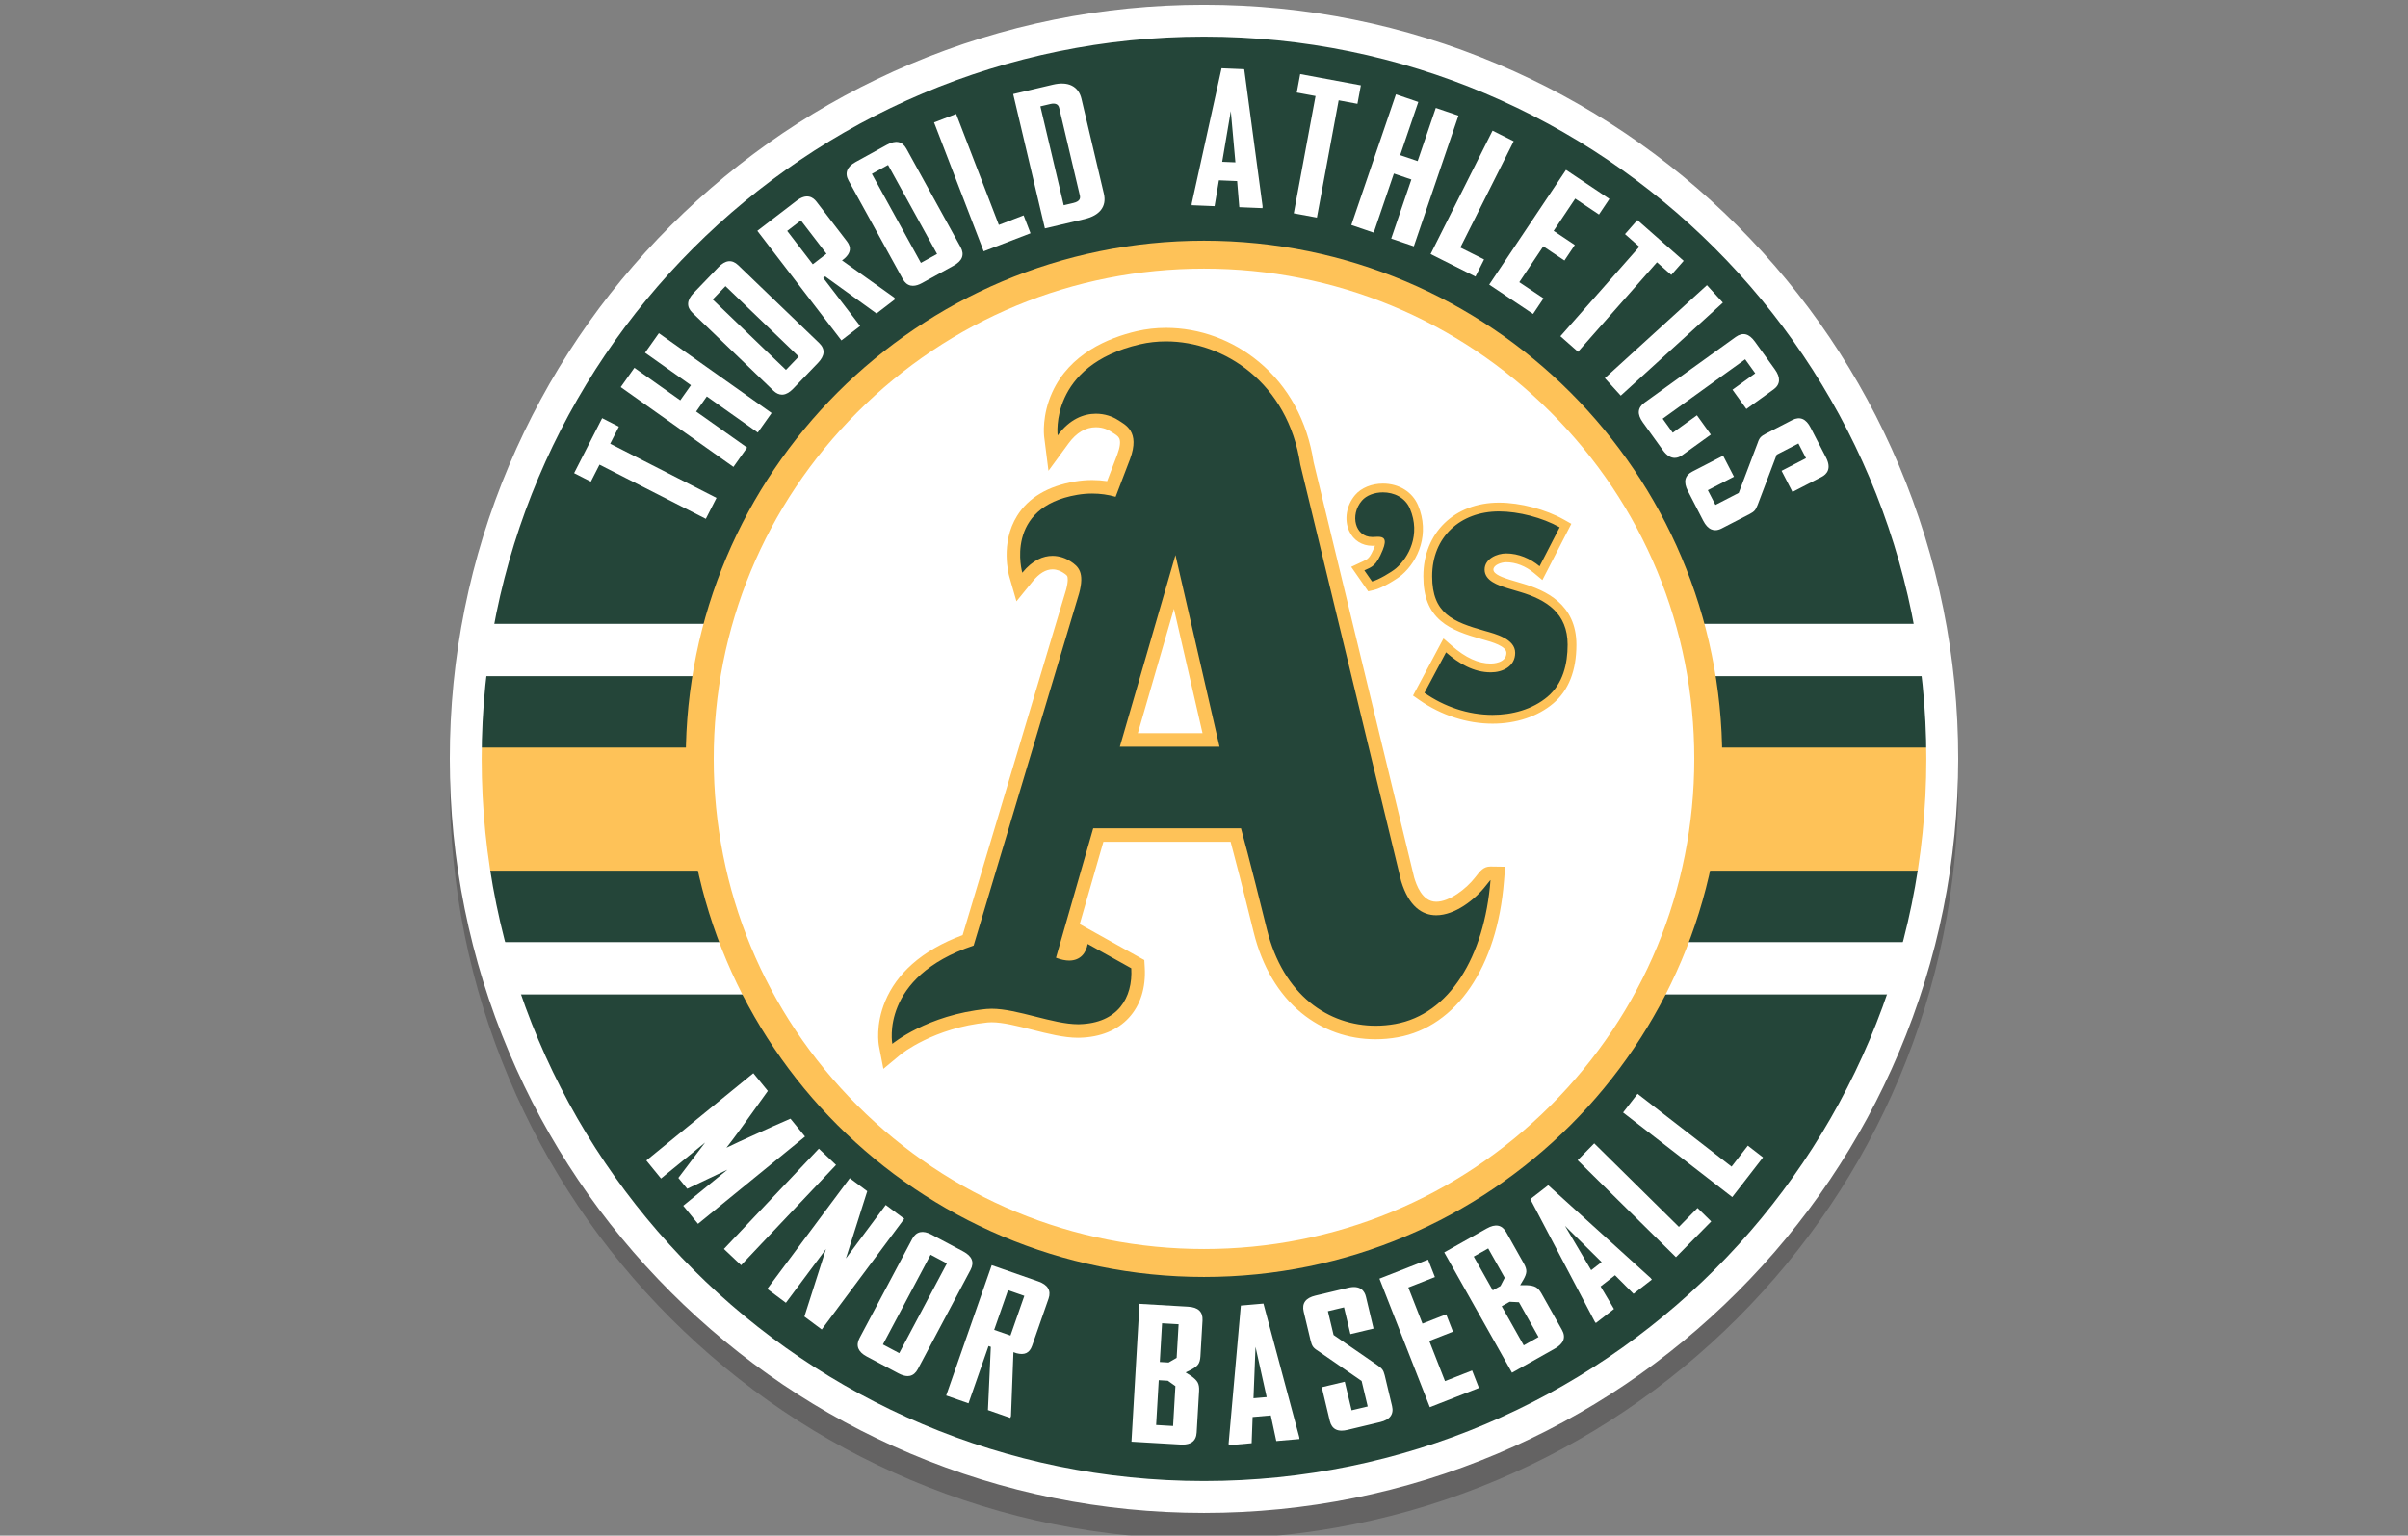 <?xml version="1.0" encoding="utf-8"?>
<!-- Generator: Adobe Illustrator 16.0.0, SVG Export Plug-In . SVG Version: 6.00 Build 0)  -->
<!DOCTYPE svg PUBLIC "-//W3C//DTD SVG 1.1//EN" "http://www.w3.org/Graphics/SVG/1.1/DTD/svg11.dtd">
<svg version="1.1" xmlns="http://www.w3.org/2000/svg" xmlns:xlink="http://www.w3.org/1999/xlink" x="0px" y="0px"
	 width="694.367px" height="442.904px" viewBox="0 0 694.367 442.904" enable-background="new 0 0 694.367 442.904"
	 xml:space="preserve">
<rect x="0" y="0" width="694.367" height="442.904" fill="#808080" stroke="none"/>
<g id="Layer_2">
</g>
<g id="Layer_2_copy">
	<g>
		<path opacity="0.3" fill="#231F20" d="M564.66,226.429c0,29.354-5.748,57.837-17.092,84.654
			c-10.953,25.898-26.633,49.155-46.604,69.126c-19.971,19.968-43.227,35.647-69.125,46.603
			c-26.818,11.341-55.299,17.093-84.656,17.093c-29.356,0-57.836-5.752-84.654-17.093c-25.899-10.955-49.156-26.635-69.126-46.603
			c-19.969-19.971-35.65-43.228-46.603-69.126c-11.343-26.817-17.093-55.301-17.093-84.654c0-29.355,5.75-57.837,17.093-84.654
			c10.953-25.899,26.634-49.156,46.603-69.125c19.971-19.969,43.228-35.648,69.126-46.604
			c26.818-11.342,55.298-17.093,84.654-17.093c29.357,0,57.837,5.751,84.656,17.093c25.898,10.956,49.154,26.635,69.125,46.604
			c19.971,19.97,35.65,43.227,46.604,69.125C558.912,168.592,564.66,197.073,564.66,226.429z"/>
		<g>
			<polygon fill="none" stroke="#FFFFFF" stroke-width="0.154" stroke-miterlimit="10" points="366.136,387.831 369.216,387.204 
				364.943,366.195 372.154,364.729 371.626,362.139 354.158,365.692 354.683,368.283 361.861,366.822 			"/>
			<rect x="465.98" y="216.764" fill-rule="evenodd" clip-rule="evenodd" fill="#FEC258" width="61.586" height="32.486"/>
			<rect x="462.339" y="184.115" fill-rule="evenodd" clip-rule="evenodd" fill="#FFFFFF" width="61.584" height="13.805"/>
			<rect x="454.548" y="268.09" fill-rule="evenodd" clip-rule="evenodd" fill="#FFFFFF" width="64.412" height="13.807"/>
			<rect x="139.201" y="216.764" fill-rule="evenodd" clip-rule="evenodd" fill="#FEC258" width="61.585" height="32.486"/>
			<rect x="141.441" y="184.115" fill-rule="evenodd" clip-rule="evenodd" fill="#FFFFFF" width="61.585" height="13.805"/>
			<rect x="146.403" y="268.09" fill-rule="evenodd" clip-rule="evenodd" fill="#FFFFFF" width="65.7" height="13.807"/>
			<path fill="#FEC258" d="M333.39,84.956c36,0,69.844,14.02,95.301,39.477c25.457,25.455,39.477,59.301,39.477,95.301
				c0,36-14.02,69.845-39.477,95.3S369.39,354.51,333.39,354.51c-36,0-69.846-14.021-95.302-39.476
				c-25.457-25.455-39.476-59.301-39.476-95.3c0-36,14.019-69.846,39.476-95.301C263.543,98.976,297.39,84.956,333.39,84.956
				 M333.39,83.036c-75.497,0-136.699,61.201-136.699,136.698c0,75.495,61.203,136.698,136.699,136.698
				c75.495,0,136.698-61.203,136.698-136.698C470.087,144.237,408.884,83.036,333.39,83.036"/>
			<path fill="#FFFFFF" d="M333.389,29.199c105.23,0,190.537,85.305,190.537,190.535s-85.307,190.535-190.537,190.535
				c-105.232,0-190.537-85.305-190.537-190.535S228.156,29.199,333.389,29.199 M333.389,27.008
				c-51.48,0-99.877,20.047-136.279,56.448c-36.402,36.4-56.449,84.799-56.449,136.278c0,51.478,20.047,99.877,56.449,136.279
				c36.401,36.402,84.798,56.447,136.279,56.447c51.48,0,99.876-20.045,136.279-56.447c36.4-36.401,56.449-84.801,56.449-136.279
				c0-51.479-20.049-99.877-56.449-136.278C433.265,47.055,384.869,27.008,333.389,27.008"/>
			<path fill="#FFFFFF" d="M496.619,218.856c0,82.529-66.904,149.431-149.434,149.431c-82.529,0-149.432-66.902-149.432-149.431
				c0-82.53,66.903-149.432,149.432-149.432C429.714,69.424,496.619,136.326,496.619,218.856"/>
			<path fill-rule="evenodd" clip-rule="evenodd" fill="#244539" d="M255.393,301.433c-0.043-0.22-1.013-5.463,1.646-11.882
				c4.188-10.105,14.146-15.532,22.131-18.354l30.129-100.608c1.359-5.096,0.011-5.969-1.694-7.073
				c-0.722-0.467-2.217-1.25-4.108-1.25c-2.54,0-4.963,1.395-7.201,4.147l-2.353,2.891l-1.033-3.581
				c-0.102-0.355-2.455-8.769,2.064-15.965c2.968-4.726,8.124-7.744,15.319-8.966c1.548-0.264,3.115-0.397,4.658-0.397
				c1.873,0,3.729,0.195,5.538,0.582l3.533-9.241c2.209-5.918-0.04-7.305-2.217-8.646c-0.204-0.126-0.399-0.246-0.58-0.364
				c-0.674-0.438-2.536-1.455-5.206-1.455c-2.497,0-6.164,0.947-9.47,5.461l-2.895,3.95l-0.613-4.858
				c-0.028-0.228-0.673-5.66,2.171-11.897c4.707-10.313,15.135-14.674,23.054-16.516c2.561-0.595,5.242-0.896,7.969-0.896
				c9.196,0,18.264,3.32,25.534,9.352c8.148,6.757,13.369,16.358,15.102,27.767l29.049,120c1.707,5.569,4.477,8.395,8.227,8.395
				c4.66-0.002,9.922-4.078,12.84-7.863c1.357-1.764,1.768-2.295,2.818-2.295h2.111l-0.168,2.103
				c-1.883,23.818-13.01,40.402-29.039,43.281c-2.002,0.359-4.033,0.54-6.033,0.54h-0.002c-7.492-0.002-14.477-2.48-20.199-7.172
				c-6.232-5.116-10.752-12.794-13.07-22.206c-3.797-15.421-6.164-24.319-7.045-27.572h-39.653l-9.805,34.093
				c0.504,0.108,0.977,0.162,1.412,0.162c1.893,0,3.04-1.067,3.41-3.176l0.475-2.701l15.897,8.859l0.061,1.068
				c0.312,5.316-1.102,9.846-4.083,13.088c-2.945,3.208-7.357,4.977-12.761,5.118c-0.158,0.005-0.314,0.007-0.474,0.007
				c-3.808,0-8.367-1.155-12.775-2.271c-4.26-1.08-8.662-2.196-12.118-2.196c-0.47,0-0.92,0.022-1.335,0.063
				c-16.192,1.606-25.964,9.53-26.062,9.611l-2.53,2.088L255.393,301.433z M349.207,213.412l-10.475-45.578l-13.223,45.578H349.207z
				"/>
			<path fill="#FEC258" d="M336.235,98.463c16.702,0,35.167,11.891,38.721,35.544l29.082,120.138
				c2.207,7.247,6.025,9.828,10.107,9.828c5.352,0,11.16-4.438,14.383-8.623c1.152-1.493,1.271-1.535,1.275-1.535
				c0.002,0,0.002,0,0.002,0c-1.762,22.265-11.926,38.729-27.443,41.516c-1.889,0.339-3.789,0.511-5.689,0.511
				c-13.465,0-26.639-8.651-31.375-27.893c-4.959-20.14-7.451-29.058-7.451-29.058h-42.608l-10.741,37.341
				c1.463,0.567,2.729,0.813,3.814,0.813c3.24,0,4.877-2.208,5.33-4.789l12.568,7.003c0.497,8.548-3.911,15.854-14.95,16.144
				c-0.139,0.004-0.281,0.006-0.422,0.006c-7.175,0-17.54-4.465-24.891-4.465c-0.527,0-1.038,0.021-1.529,0.069
				c-17.048,1.692-27.11,10.048-27.11,10.048s-3.726-19.258,23.445-28.347l30.422-101.595c1.625-6.063-0.192-7.742-2.51-9.242
				c-1.285-0.832-3.09-1.565-5.167-1.565c-2.641,0-5.719,1.186-8.713,4.868c0,0-5.442-18.854,15.837-22.469
				c1.448-0.248,2.894-0.37,4.331-0.37c2.293,0,4.558,0.314,6.742,0.941l4.151-10.854c3.01-8.061-1.386-9.933-3.558-11.341
				c-1.498-0.971-3.735-1.769-6.267-1.769c-3.507,0-7.581,1.531-11.044,6.258c0,0-2.547-20.159,23.732-26.271
				C331.136,98.744,333.664,98.461,336.235,98.463 M322.914,215.362h28.74l-12.703-55.28L322.914,215.362 M336.235,94.563
				L336.235,94.563c-2.875,0-5.705,0.318-8.41,0.947c-8.347,1.94-19.351,6.571-24.387,17.607c-3.02,6.621-2.411,12.321-2.331,12.95
				l1.228,9.716l5.786-7.9c2.267-3.095,4.924-4.663,7.898-4.663c2.211,0,3.733,0.874,4.147,1.142
				c0.19,0.124,0.399,0.252,0.617,0.388c0.839,0.516,1.631,1.004,1.951,1.649c0.441,0.888,0.25,2.541-0.539,4.657l-2.949,7.712
				c-1.416-0.215-2.85-0.323-4.295-0.323c-1.652,0-3.328,0.143-4.986,0.424c-7.766,1.32-13.367,4.635-16.643,9.852
				c-4.978,7.926-2.398,17.153-2.286,17.542l2.067,7.162l4.704-5.782c1.85-2.274,3.765-3.427,5.689-3.427
				c1.39,0,2.509,0.586,3.049,0.938c0.899,0.582,1.135,0.843,1.227,1.073c0.094,0.237,0.345,1.213-0.351,3.833l-29.838,99.639
				c-5.84,2.16-10.726,4.972-14.549,8.364c-3.514,3.125-6.139,6.738-7.797,10.742c-2.831,6.838-1.878,12.389-1.758,12.998
				l1.25,6.469l5.068-4.208c0.083-0.069,9.473-7.627,25.005-9.168c0.353-0.035,0.737-0.053,1.145-0.053
				c3.211,0,7.495,1.086,11.638,2.135c4.523,1.147,9.202,2.332,13.253,2.332c0.176,0,0.351-0.002,0.522-0.009
				c5.944-0.155,10.837-2.142,14.147-5.744c3.348-3.642,4.937-8.664,4.596-14.521l-0.125-2.137l-1.87-1.042l-12.568-7.004
				l-4.189-2.337l6.823-23.724h36.691c1.088,4.062,3.316,12.562,6.646,26.089c2.42,9.825,7.166,17.863,13.729,23.246
				c6.072,4.98,13.484,7.615,21.434,7.615c2.117,0,4.264-0.192,6.377-0.571c16.943-3.043,28.686-20.303,30.641-45.048l0.33-4.145
				l-4.158-0.061c-0.025,0-0.049,0-0.074,0c-1.994,0-2.934,1.219-4.348,3.055c-2.652,3.441-7.514,7.102-11.295,7.102
				c-4.141,0-5.779-5.105-6.344-6.953l-29.018-119.867c-1.818-11.851-7.27-21.839-15.77-28.89
				C355.398,98.044,345.886,94.563,336.235,94.563z M328.104,211.462l10.409-35.876l8.244,35.876H328.104z"/>
			<path fill-rule="evenodd" clip-rule="evenodd" fill="#244539" d="M430.388,207.448c-7.061,0-14.293-2.338-20.363-6.583
				l-0.922-0.644l7.51-14.079l1.201,1.05c4.193,3.67,8.141,5.455,12.064,5.455c2.145,0,5.77-0.916,5.77-4.351
				c0-2.915-4.658-4.226-7.443-5.008l-0.455-0.128c-9.395-2.666-16.045-5.443-16.045-16.962c0-11.757,8.445-19.968,20.541-19.968
				c5.9,0,13.012,1.862,18.119,4.745l1.061,0.6l-7.07,13.726l-1.213-1.013c-2.631-2.194-5.764-3.402-8.816-3.402
				c-2.08,0-4.963,1.179-4.963,3.39c0,2.146,2.746,3.208,5.561,4.114l3.689,1.1c13.17,3.88,14.693,11.241,14.693,16.443
				c0,7.093-2.096,12.466-6.23,15.971C442.841,205.479,436.917,207.448,430.388,207.448 M391.527,163.995l1.359-0.638
				c0.213-0.1,0.416-0.19,0.613-0.278c1.666-0.751,2.502-1.128,4.049-4.935c0.535-1.309,0.516-1.84,0.492-1.989
				c-0.08-0.028-0.283-0.077-0.734-0.077c-0.293,0-0.611,0.019-0.951,0.04l-0.291,0.017c-0.131,0.006-0.26,0.01-0.389,0.01
				c-2.449,0-4.445-1.279-5.475-3.508c-1.301-2.817-0.682-6.458,1.537-9.057c1.516-1.78,4.15-2.844,7.047-2.844
				c4.098,0,7.529,2.104,8.959,5.491c3.186,7.528,0.115,14.78-4.346,18.628c-1.32,1.119-5.375,3.603-7.477,4.081l-0.832,0.188
				L391.527,163.995z"/>
			<path fill="#FEC258" d="M398.785,142.002c3.131,0,6.406,1.433,7.791,4.716c3.178,7.508-0.396,14.062-4.006,17.174
				c-1.32,1.121-5.168,3.405-6.928,3.806l-2.217-3.193c2.209-1.038,3.381-1.166,5.299-5.884c1.355-3.326,0.182-3.812-1.418-3.812
				c-0.42,0-0.871,0.033-1.311,0.057c-0.107,0.006-0.215,0.008-0.32,0.008c-4.906,0-6.512-6.327-2.973-10.475
				C394.007,142.867,396.353,142.002,398.785,142.002 M432.246,147.498c5.627,0,12.521,1.773,17.496,4.581l-5.789,11.236
				c-2.664-2.221-6.08-3.697-9.627-3.697c-2.672,0-6.23,1.552-6.23,4.658c0,3.25,3.926,4.51,6.445,5.32l3.713,1.107
				c7.779,2.292,13.785,6.21,13.785,15.229c0,5.542-1.336,11.235-5.783,15.005c-4.373,3.694-10.229,5.244-15.867,5.244
				c-7.033,0-13.93-2.363-19.637-6.354l6.229-11.68c3.631,3.179,7.926,5.767,12.898,5.767c3.408,0,7.037-1.698,7.037-5.617
				c0-4.066-5.709-5.471-8.82-6.355c-9.117-2.588-15.123-4.954-15.123-15.743C412.972,154.887,421.058,147.498,432.246,147.498
				 M398.785,139.468c-3.264,0-6.258,1.23-8.012,3.291c-2.533,2.966-3.225,7.149-1.723,10.406c1.227,2.659,3.703,4.245,6.625,4.245
				c0.15,0,0.303-0.004,0.455-0.012l0.301-0.019c0.02,0,0.039-0.002,0.059-0.002c-0.035,0.088-0.072,0.186-0.113,0.288
				c-1.357,3.338-1.914,3.589-3.398,4.257c-0.201,0.09-0.41,0.186-0.631,0.288l-2.717,1.275l1.713,2.466l2.217,3.191l0.975,1.404
				l1.668-0.378c2.404-0.546,6.609-3.159,8.008-4.343l0.008-0.007l0.008-0.007c4.809-4.148,8.119-11.965,4.684-20.082
				C407.279,141.869,403.4,139.468,398.785,139.468 M432.246,144.963c-12.842,0-21.809,8.733-21.809,21.235
				c0,5.841,1.598,9.934,5.029,12.872c3.094,2.653,7.41,4.025,11.938,5.31l0.457,0.129c2.279,0.641,6.52,1.831,6.52,3.788
				c0,2.997-4.041,3.084-4.502,3.084c-3.604,0-7.277-1.683-11.23-5.141l-2.402-2.103l-1.504,2.818l-6.229,11.679l-1.057,1.983
				l1.842,1.287c6.281,4.393,13.771,6.811,21.09,6.811c6.828,0,13.043-2.075,17.504-5.842c4.434-3.76,6.682-9.458,6.682-16.941
				c0-11.709-8.906-15.686-15.605-17.659l-3.678-1.098c-1.76-0.566-4.66-1.507-4.66-2.899c0-1.297,2.188-2.124,3.695-2.124
				c2.758,0,5.602,1.105,8.004,3.109l2.428,2.025l1.449-2.811l5.787-11.235l1.117-2.169l-2.123-1.199
				C445.705,146.891,438.347,144.963,432.246,144.963"/>
			<path fill="#244539" d="M347.185,428.092c-55.889,0-108.434-21.762-147.954-61.283c-39.521-39.521-61.285-92.063-61.285-147.953
				s21.764-108.434,61.285-147.954c39.52-39.519,92.064-61.285,147.954-61.285s108.434,21.766,147.954,61.285
				c39.52,39.52,61.285,92.064,61.285,147.954s-21.766,108.431-61.285,147.953S403.074,428.092,347.185,428.092 M347.185,70.887
				c-81.59,0-147.97,66.379-147.97,147.969s66.379,147.968,147.97,147.968c81.592,0,147.971-66.378,147.971-147.968
				S428.777,70.887,347.185,70.887"/>
			<polygon fill="#FFFFFF" points="175.442,128.131 206.097,143.764 203.365,149.122 172.709,133.49 170.208,138.396 
				166.066,136.285 173.803,121.114 177.943,123.226 			"/>
			<path fill="#FFFFFF" d="M203.532,149.637l-30.657-15.631l-2.501,4.906l-4.822-2.46l8.083-15.852l4.824,2.458l-2.503,4.906
				l30.656,15.632L203.532,149.637z M172.542,132.976l30.654,15.631l2.385-4.676l-30.654-15.632l2.502-4.906l-3.458-1.764
				l-7.39,14.489l3.461,1.763L172.542,132.976z"/>
			<polygon fill="#FFFFFF" points="218.424,124.21 203.727,113.807 200.207,118.779 214.903,129.184 211.405,134.125 
				179.526,111.558 183.023,106.616 196.254,115.981 199.774,111.008 186.545,101.643 190.088,96.637 221.967,119.204 			"/>
			<path fill="#FFFFFF" d="M211.496,134.659l-32.503-23.01l3.94-5.566l13.23,9.366l3.077-4.349l-13.229-9.365l3.984-5.63
				l32.504,23.01l-3.985,5.629L203.82,114.34l-3.079,4.349l14.696,10.403L211.496,134.659z M180.059,111.466l31.256,22.126
				l3.055-4.317l-14.697-10.404l3.964-5.598l14.697,10.404l3.1-4.38l-31.254-22.125l-3.102,4.381l13.23,9.365l-3.962,5.599
				l-13.23-9.366L180.059,111.466z"/>
			<path fill="#FFFFFF" d="M235.595,104.406l-7.174,7.459c-1.824,1.896-3.533,2.075-5.127,0.542l-23.366-22.473
				c-1.595-1.533-1.481-3.25,0.341-5.145l7.177-7.459c0.937-0.976,1.831-1.509,2.676-1.6c0.845-0.089,1.671,0.254,2.479,1.029
				l23.364,22.474c0.808,0.775,1.181,1.588,1.125,2.437C237.032,102.519,236.534,103.431,235.595,104.406 M209.193,81.992
				l-4.225,4.391l21.677,20.849l4.224-4.393L209.193,81.992z"/>
			<path fill="#FFFFFF" d="M225.503,113.82c-0.86,0-1.69-0.381-2.477-1.136l-23.364-22.473c-0.88-0.846-1.293-1.767-1.229-2.739
				c0.063-0.946,0.587-1.937,1.559-2.947l7.176-7.46c0.998-1.038,1.978-1.616,2.911-1.714c0.963-0.103,1.896,0.279,2.785,1.133
				l23.366,22.473c0.888,0.854,1.306,1.775,1.241,2.738c-0.063,0.938-0.602,1.939-1.6,2.977l-7.175,7.459
				c-0.972,1.01-1.942,1.572-2.884,1.672C225.708,113.814,225.605,113.82,225.503,113.82 M210.385,76.1
				c-0.073,0-0.148,0.005-0.224,0.012c-0.75,0.08-1.57,0.58-2.439,1.484l-7.177,7.459c-0.843,0.877-1.296,1.708-1.347,2.468
				c-0.049,0.746,0.276,1.444,0.996,2.136l23.364,22.472c0.717,0.692,1.432,0.987,2.172,0.911c0.759-0.08,1.569-0.565,2.414-1.441
				l7.174-7.46c0.871-0.904,1.337-1.744,1.389-2.497c0.048-0.736-0.281-1.435-1.008-2.134l-23.366-22.474
				C211.681,76.408,211.041,76.1,210.385,76.1 M226.654,107.773l-22.227-21.379l4.755-4.943l22.228,21.378L226.654,107.773z
				 M205.51,86.373l21.124,20.317l3.694-3.839l-21.125-20.318L205.51,86.373z"/>
			<path fill="#FFFFFF" d="M252.737,89.941l-14.804-10.698l-1.084,0.831l10.649,13.884l-4.802,3.685l-23.775-30.99l11.002-8.439
				c2.128-1.633,3.865-1.571,5.213,0.186l8.772,11.435c0.619,0.805,0.872,1.563,0.758,2.273c-0.112,0.709-0.568,1.42-1.366,2.132
				l-1.148,0.878l15.361,10.911l0.119,0.154L252.737,89.941z M234.304,76.759l4.555-3.495l-7.846-10.226l-4.553,3.494
				L234.304,76.759z"/>
			<path fill="#FFFFFF" d="M242.624,98.179l-24.239-31.597l11.306-8.673c2.888-2.216,4.719-1.083,5.75,0.256l8.771,11.435
				c0.683,0.889,0.962,1.753,0.833,2.566c-0.125,0.796-0.626,1.59-1.49,2.359l-0.756,0.581l15.02,10.689l0.351,0.459l-5.425,4.163
				L237.94,79.721l-0.555,0.425l10.65,13.884L242.624,98.179z M219.459,66.724l23.307,30.382l4.196-3.218l-10.651-13.884
				l1.615-1.239l14.804,10.698l4.305-3.304L241.508,75.13l1.559-1.195c0.706-0.629,1.123-1.271,1.222-1.887
				c0.094-0.599-0.136-1.265-0.686-1.981l-8.771-11.435c-1.221-1.59-2.705-1.627-4.676-0.116L219.459,66.724z M234.233,77.296
				l-8.312-10.835l5.165-3.961l8.312,10.835L234.233,77.296z M226.996,66.603l7.378,9.62l3.948-3.029l-7.379-9.618L226.996,66.603z"
				/>
			<path fill="#FFFFFF" d="M274.78,76.304l-9.066,4.993c-2.305,1.267-3.991,0.931-5.058-1.007l-15.634-28.399
				c-1.066-1.939-0.448-3.542,1.855-4.812l9.067-4.992c1.186-0.652,2.196-0.896,3.031-0.732c0.833,0.165,1.521,0.739,2.06,1.72
				l15.635,28.399c0.539,0.981,0.655,1.867,0.349,2.66C276.713,74.928,275.966,75.652,274.78,76.304 M256.229,47.059l-5.339,2.939
				l14.504,26.346l5.337-2.939L256.229,47.059z"/>
			<path fill="#FFFFFF" d="M263.264,82.43c-0.214,0-0.419-0.021-0.619-0.059c-0.954-0.19-1.736-0.829-2.325-1.897l-15.633-28.4
				c-0.589-1.068-0.71-2.07-0.359-2.978c0.34-0.886,1.136-1.677,2.364-2.352l9.066-4.992c1.262-0.694,2.368-0.953,3.29-0.772
				c0.947,0.188,1.728,0.831,2.322,1.91l15.635,28.4c0.594,1.079,0.718,2.083,0.37,2.983c-0.337,0.875-1.15,1.672-2.411,2.366
				l-9.068,4.991C264.933,82.163,264.05,82.43,263.264,82.43 M258.45,41.689c-0.656,0-1.435,0.246-2.321,0.734l-9.067,4.991
				c-1.065,0.587-1.745,1.246-2.019,1.957c-0.269,0.697-0.165,1.461,0.315,2.334l15.635,28.399c0.479,0.874,1.07,1.37,1.803,1.516
				c0.748,0.148,1.667-0.073,2.732-0.66l9.067-4.992c1.099-0.604,1.795-1.268,2.066-1.972c0.266-0.688,0.159-1.453-0.328-2.338
				L260.7,43.26c-0.487-0.886-1.077-1.385-1.8-1.528C258.758,41.703,258.608,41.689,258.45,41.689 M265.244,76.864l-14.873-27.018
				l6.008-3.307l14.873,27.017L265.244,76.864z M251.411,50.147l14.136,25.676l4.665-2.569l-14.134-25.676L251.411,50.147z"/>
			<polygon fill="#FFFFFF" points="283.867,71.985 269.839,35.533 275.49,33.358 287.806,65.364 294.952,62.615 296.661,67.062 			
				"/>
			<path fill="#FFFFFF" d="M283.646,72.48l-14.302-37.167l6.366-2.449l12.316,32.006l7.145-2.75l1.986,5.163L283.646,72.48z
				 M270.335,35.753l13.753,35.738l12.078-4.648l-1.434-3.733l-7.145,2.749L275.27,33.853L270.335,35.753z"/>
			<path fill="#FFFFFF" d="M312.653,62.812l-11.063,2.609l-8.972-38.014l11.063-2.609c2.128-0.503,3.86-0.423,5.192,0.239
				c1.334,0.662,2.202,1.842,2.602,3.54l6.46,27.371c0.406,1.723,0.153,3.174-0.761,4.353
				C316.262,61.478,314.756,62.315,312.653,62.812 M305.796,31.04c-0.155-0.658-0.494-1.107-1.019-1.345
				c-0.524-0.236-1.18-0.263-1.965-0.078l-3.269,0.772l6.907,29.271l3.154-0.746c1.75-0.412,2.465-1.29,2.147-2.634L305.796,31.04z"
				/>
			<path fill="#FFFFFF" d="M301.305,65.883l-9.147-38.759l11.436-2.699c2.208-0.521,4.042-0.43,5.45,0.269
				c1.436,0.713,2.379,1.99,2.805,3.795l6.459,27.371c0.433,1.833,0.152,3.406-0.829,4.675c-0.963,1.245-2.558,2.135-4.738,2.65
				L301.305,65.883z M293.081,27.692l8.793,37.27l10.691-2.522c2.005-0.473,3.455-1.273,4.308-2.375
				c0.848-1.092,1.071-2.411,0.689-4.03l-6.459-27.371c-0.376-1.595-1.161-2.669-2.397-3.285c-1.245-0.617-2.906-0.688-4.937-0.209
				L293.081,27.692z M306.166,60.121l-7.083-30.016l3.64-0.859c0.867-0.204,1.611-0.171,2.211,0.102
				c0.636,0.289,1.052,0.829,1.234,1.606l5.957,25.241c0.258,1.089,0.044,2.51-2.433,3.095L306.166,60.121z M300.003,30.673
				l6.731,28.526l2.784-0.658c2.016-0.475,2.028-1.467,1.862-2.172l-5.957-25.242c-0.128-0.542-0.391-0.897-0.805-1.083
				c-0.442-0.202-1.021-0.22-1.719-0.055L300.003,30.673z"/>
			<path fill="#FFFFFF" d="M357.716,59.39l-0.625-7.532l-5.931-0.246l-1.249,7.454l-5.892-0.246l0.004-0.117l8.525-38.62
				l5.894,0.245l5.25,39.193l-0.004,0.117L357.716,59.39z M355.031,29.059l-3.055,17.972l4.684,0.195L355.031,29.059z"/>
			<path fill="#FFFFFF" d="M364.056,60.036l-6.693-0.278l-0.625-7.531l-5.256-0.219l-1.248,7.454l-6.61-0.275l0.018-0.499
				l8.602-39.001l6.535,0.272l5.293,39.512L364.056,60.036z M358.072,59.021l5.203,0.216l-5.17-38.541l-5.252-0.217l-8.383,37.977
				l5.121,0.212l1.248-7.454l6.607,0.275L358.072,59.021z M357.08,47.627l-5.555-0.23l3.623-21.315L357.08,47.627z M352.426,46.668
				l3.813,0.157l-1.326-14.788L352.426,46.668z"/>
			<polygon fill="#FFFFFF" points="385.707,28.483 379.431,62.317 373.517,61.22 379.794,27.386 374.378,26.382 375.226,21.812 
				391.97,24.918 391.123,29.488 			"/>
			<path fill="#FFFFFF" d="M379.738,62.763l-6.666-1.237l0.07-0.376l6.205-33.457l-5.414-1.004l0.986-5.323l17.498,3.246
				l-0.988,5.323l-5.414-1.004L379.738,62.763z M373.964,60.913l5.158,0.958l6.277-33.833l5.416,1.004l0.707-3.817l-15.99-2.967
				l-0.707,3.817l5.414,1.004l-0.07,0.377L373.964,60.913z"/>
			<polygon fill="#FFFFFF" points="401.654,68.582 407.466,51.54 401.701,49.573 395.884,66.614 390.156,64.659 402.769,27.693 
				408.498,29.647 403.263,44.988 409.031,46.957 414.265,31.616 420.07,33.596 407.457,70.562 			"/>
			<path fill="#FFFFFF" d="M407.695,71.047l-6.529-2.226l5.814-17.042l-5.041-1.721L396.125,67.1l-6.455-2.202l12.861-37.691
				l6.453,2.202l-5.234,15.34l5.043,1.722l5.234-15.341l6.529,2.227L407.695,71.047z M402.14,68.343l5.078,1.732l12.365-36.242
				l-5.08-1.732l-5.234,15.341l-6.49-2.216l5.232-15.341l-5.004-1.708L390.642,64.42l5.006,1.708l5.813-17.042l6.492,2.215
				L402.14,68.343z"/>
			<polygon fill="#FFFFFF" points="413.039,73.107 430.56,38.2 435.972,40.915 420.587,71.565 427.429,75 425.292,79.258 			"/>
			<path fill="#FFFFFF" d="M425.462,79.771l-12.938-6.494l0.172-0.341l17.693-35.25l6.094,3.059l-15.383,30.65l6.844,3.434
				L425.462,79.771z M413.552,72.937l11.568,5.806l1.795-3.573l-6.842-3.435l15.385-30.65l-4.727-2.373L413.552,72.937z"/>
			<polygon fill="#FFFFFF" points="429.957,81.985 451.677,49.525 463.558,57.475 460.974,61.338 454.125,56.755 447.476,66.688 
				453.582,70.771 451.017,74.603 444.914,70.518 437.572,81.49 444.552,86.161 441.966,90.023 			"/>
			<path fill="#FFFFFF" d="M442.07,90.555l-12.645-8.464l0.211-0.317l21.936-32.779l12.518,8.376l-3.01,4.499l-6.85-4.584
				l-6.221,9.297l6.102,4.083l-2.988,4.467l-6.104-4.083l-6.916,10.335l6.98,4.67L442.07,90.555z M430.486,81.881l11.375,7.611
				l2.158-3.226l-6.977-4.671l7.766-11.608l6.104,4.083l2.139-3.193l-6.104-4.083l7.072-10.571l6.85,4.584l2.158-3.227
				l-11.244-7.523L430.486,81.881z"/>
			<polygon fill="#FFFFFF" points="477.763,75.112 455.003,100.923 450.494,96.946 473.25,71.135 469.119,67.493 472.193,64.005 
				484.966,75.268 481.892,78.755 			"/>
			<path fill="#FFFFFF" d="M455.039,101.464l-5.086-4.486l22.758-25.81l-4.131-3.642l3.58-4.06l13.348,11.767l-3.58,4.062
				l-4.131-3.643L455.039,101.464z M451.035,96.912l3.936,3.471l22.758-25.811l4.131,3.642l2.566-2.911l-12.197-10.756l-2.568,2.912
				l4.133,3.643L451.035,96.912z"/>
			
				<rect x="460.258" y="95.152" transform="matrix(-0.739 0.673 -0.673 -0.739 900.634 -152.267)" fill="#FFFFFF" width="39.059" height="6.055"/>
			<path fill="#FFFFFF" d="M467.361,114.107l-4.59-5.043l29.443-26.813l4.592,5.042L467.361,114.107z M463.851,109.115l3.561,3.91
				l28.313-25.782l-3.561-3.91L463.851,109.115z"/>
			<path fill="#FFFFFF" d="M479.802,129.6l-5.771-8.02c-0.791-1.099-1.152-2.068-1.08-2.904c0.07-0.838,0.561-1.583,1.469-2.237
				l26.313-18.938c0.908-0.655,1.771-0.883,2.588-0.685c0.816,0.198,1.621,0.847,2.41,1.946l5.773,8.02
				c1.582,2.199,1.475,3.944-0.32,5.237l-7.514,5.407l-3.561-4.945l6.564-4.724l-3.355-4.659l-24.41,17.569l3.354,4.661l6.975-5.02
				l3.561,4.945l-7.926,5.704C483.074,132.25,481.384,131.798,479.802,129.6"/>
			<path fill="#FFFFFF" d="M482.919,132.055c-1.047,0-2.229-0.564-3.428-2.231l0,0l-5.773-8.02c-0.842-1.169-1.227-2.233-1.148-3.16
				c0.08-0.95,0.627-1.795,1.625-2.515l26.313-18.939c1.002-0.719,1.975-0.97,2.902-0.745c0.904,0.22,1.789,0.925,2.633,2.095
				l5.771,8.02c0.84,1.168,1.236,2.246,1.176,3.205c-0.061,0.989-0.594,1.853-1.584,2.566l-7.822,5.632l-4.008-5.566l6.561-4.724
				l-2.906-4.039l-23.787,17.124l2.906,4.038l6.975-5.02l4.006,5.567l-8.236,5.929C484.49,131.704,483.746,132.055,482.919,132.055
				 M480.113,129.377c1.467,2.036,2.906,2.441,4.533,1.271l7.615-5.481l-3.111-4.324l-6.975,5.02l-3.803-5.282l25.031-18.017
				l3.803,5.281l-6.563,4.724l3.111,4.323l7.201-5.186c0.809-0.581,1.225-1.232,1.27-1.99c0.049-0.778-0.299-1.691-1.035-2.711
				l-5.771-8.021c-0.732-1.017-1.471-1.622-2.189-1.797c-0.709-0.171-1.453,0.032-2.275,0.623l-26.311,18.939
				c-0.822,0.59-1.25,1.231-1.313,1.958c-0.063,0.739,0.277,1.63,1.01,2.648l5.773,8.02H480.113z"/>
			<path fill="#FFFFFF" d="M491.488,150.019l-4.443-8.609c-0.621-1.204-0.836-2.219-0.648-3.049c0.188-0.828,0.779-1.5,1.775-2.013
				l8.539-4.404l2.773,5.379l-7.533,3.886l2.543,4.928l7.186-3.705l5.529-14.586c0.213-0.667,0.461-1.154,0.742-1.459
				c0.281-0.307,0.746-0.626,1.393-0.961l7.639-3.938c0.994-0.514,1.885-0.606,2.668-0.278c0.785,0.328,1.488,1.094,2.107,2.297
				l4.443,8.608c1.227,2.383,0.857,4.083-1.107,5.097l-8.055,4.153l-2.793-5.416l7.047-3.634l-2.543-4.93l-6.734,3.474
				l-5.527,14.587c-0.262,0.689-0.523,1.191-0.785,1.502c-0.266,0.313-0.709,0.629-1.334,0.952l-8.088,4.171
				C494.314,153.088,492.714,152.403,491.488,150.019"/>
			<path fill="#FFFFFF" d="M494.617,152.909c-0.402,0-0.791-0.079-1.16-0.236c-0.881-0.376-1.658-1.211-2.311-2.478l-4.441-8.609
				c-0.66-1.28-0.891-2.394-0.682-3.309c0.213-0.94,0.875-1.704,1.971-2.27l8.881-4.58l3.127,6.061l-7.535,3.885l2.193,4.249
				l6.715-3.464l5.477-14.448c0.225-0.708,0.494-1.232,0.818-1.583c0.313-0.342,0.805-0.684,1.5-1.042l7.635-3.938
				c1.098-0.565,2.105-0.662,2.994-0.292c0.867,0.361,1.641,1.194,2.301,2.475l4.441,8.608c1.668,3.236,0.23,4.839-1.273,5.613
				l-8.393,4.33l-3.145-6.096l7.047-3.634l-2.191-4.25l-6.264,3.231l-5.477,14.448c-0.277,0.739-0.555,1.269-0.852,1.617
				c-0.299,0.353-0.773,0.695-1.447,1.043l-8.09,4.171C495.814,152.744,495.199,152.909,494.617,152.909 M496.544,132.459
				l-8.199,4.229c-0.898,0.462-1.414,1.038-1.574,1.757c-0.168,0.736,0.039,1.674,0.613,2.79l4.443,8.609
				c0.57,1.105,1.219,1.819,1.93,2.123c0.695,0.299,1.465,0.221,2.348-0.234l8.088-4.171c0.576-0.298,0.986-0.586,1.217-0.859
				c0.234-0.276,0.477-0.744,0.721-1.39l5.578-14.725l7.207-3.716l2.893,5.609l-7.047,3.636l2.441,4.734l7.715-3.978
				c1.781-0.919,2.08-2.375,0.941-4.582l-4.439-8.61c-0.576-1.115-1.221-1.828-1.916-2.118c-0.682-0.285-1.449-0.2-2.348,0.264
				l-7.635,3.939c-0.605,0.312-1.039,0.609-1.289,0.88c-0.242,0.263-0.465,0.707-0.658,1.316l-5.59,14.743l-7.654,3.949l-2.895-5.61
				l7.533-3.885L496.544,132.459z"/>
			<path fill="#FFFFFF" d="M227.821,323.106l3.778,4.634l-30.263,24.689l-3.778-4.628l14.89-12.148l-14.174,6.724l-2.173-2.663
				l9.457-12.505l-14.888,12.148l-3.753-4.601l30.262-24.692l3.753,4.602c-7.773,10.945-12.156,16.855-13.151,17.737
				c0.444-0.362,2.34-1.314,5.688-2.853c3.348-1.539,6.574-3.001,9.675-4.39L227.821,323.106z"/>
			<path fill="#FFFFFF" d="M201.279,352.968l-4.261-5.222l12.74-10.395l-11.592,5.501l-2.551-3.131l7.713-10.201l-12.715,10.375
				l-4.237-5.194l30.857-25.174l4.179,5.122l-0.168,0.236c-5.849,8.238-9.738,13.571-11.769,16.137
				c0.84-0.421,2.059-1.006,3.833-1.82c3.274-1.506,6.532-2.981,9.68-4.391l4.946-2.17l4.204,5.152L201.279,352.968z
				 M198.096,347.854l3.292,4.036l29.671-24.206l-3.352-4.108l-4.413,1.934c-3.142,1.408-6.394,2.885-9.667,4.389
				c-4.114,1.89-5.32,2.567-5.608,2.802l-0.495-0.582c0.964-0.854,5.313-6.723,12.924-17.437l-3.327-4.078l-29.669,24.207
				l3.269,4.008l17.066-13.924l-11.201,14.809l1.792,2.197l16.757-7.946L198.096,347.854z"/>
			
				<rect x="205.384" y="345.072" transform="matrix(-0.687 0.726 -0.726 -0.687 632.342 423.998)" fill="#FFFFFF" width="39.058" height="6.056"/>
			<path fill="#FFFFFF" d="M213.702,364.905l-4.954-4.688l27.374-28.926l4.953,4.689L213.702,364.905z M209.832,360.188l3.841,3.636
				l26.32-27.813l-3.841-3.636L209.832,360.188z"/>
			<polygon fill="#FFFFFF" points="255.484,348.059 260.215,351.582 236.881,382.905 232.402,379.57 239.239,358.167 
				226.545,375.207 221.783,371.66 245.117,340.337 249.627,343.695 242.861,365.005 			"/>
			<path fill="#FFFFFF" d="M236.959,383.441l-5.005-3.728l6.223-19.48l-11.555,15.509l-5.375-4.006l23.792-31.937l5.037,3.752
				l-6.159,19.396l11.49-15.425l5.345,3.982L236.959,383.441z M232.85,379.426l3.953,2.945l22.876-30.707l-4.115-3.068
				l-13.757,18.469l7.373-23.223l-3.984-2.97l-22.876,30.708l4.148,3.092l13.834-18.573L232.85,379.426z"/>
			<path fill="#FFFFFF" d="M259.25,395.755l-9.14-4.854c-2.324-1.232-2.966-2.827-1.927-4.784l15.205-28.63
				c1.037-1.954,2.718-2.316,5.04-1.082l9.143,4.854c1.195,0.636,1.952,1.349,2.271,2.135c0.317,0.787,0.215,1.677-0.309,2.665
				l-15.204,28.634c-0.526,0.988-1.204,1.571-2.036,1.749C261.459,396.618,260.447,396.392,259.25,395.755 M273.566,364.219
				l-5.382-2.857l-14.104,26.562l5.381,2.86L273.566,364.219z"/>
			<path fill="#FFFFFF" d="M261.726,396.883c-0.778,0-1.667-0.265-2.655-0.789l-9.141-4.853c-1.239-0.659-2.044-1.438-2.4-2.317
				c-0.364-0.903-0.257-1.907,0.313-2.985l15.206-28.633c0.571-1.074,1.344-1.724,2.295-1.931c0.926-0.197,2.024,0.034,3.262,0.691
				l9.142,4.854c1.271,0.678,2.095,1.46,2.447,2.333c0.361,0.894,0.252,1.898-0.327,2.986l-15.205,28.631
				c-0.578,1.089-1.349,1.744-2.292,1.946C262.167,396.86,261.951,396.883,261.726,396.883 M259.431,395.418
				c1.108,0.59,2.046,0.81,2.78,0.647c0.722-0.152,1.304-0.661,1.778-1.552l15.203-28.634c0.474-0.892,0.57-1.657,0.292-2.342
				c-0.281-0.698-0.986-1.351-2.096-1.94l-9.141-4.855c-1.073-0.569-1.996-0.777-2.743-0.617c-0.731,0.158-1.314,0.661-1.78,1.541
				l-15.204,28.633c-0.468,0.88-0.56,1.646-0.28,2.337c0.286,0.708,0.974,1.357,2.048,1.927L259.431,395.418z M259.619,391.298
				l-6.058-3.217l14.464-27.237l6.059,3.217L259.619,391.298z M254.597,387.766l4.705,2.498l13.747-25.885l-4.707-2.5
				L254.597,387.766z"/>
			<path fill="#FFFFFF" d="M285.273,406.422l0.829-18.245l-1.291-0.45l-5.768,16.521l-5.717-1.996l12.877-36.878l13.09,4.572
				c2.532,0.885,3.434,2.373,2.703,4.462l-4.749,13.606c-0.335,0.958-0.831,1.587-1.486,1.882c-0.654,0.295-1.499,0.305-2.532,0.025
				l-1.365-0.476l-0.698,18.826l-0.065,0.186L285.273,406.422z M286.189,383.78l5.421,1.892l4.25-12.167l-5.421-1.895
				L286.189,383.78z"/>
			<path fill="#FFFFFF" d="M291.336,408.945l-6.457-2.253l0.829-18.247l-0.662-0.231l-5.768,16.521l-6.438-2.248l13.128-37.6
				l13.452,4.697c1.346,0.473,2.281,1.124,2.776,1.943c0.511,0.843,0.565,1.854,0.163,3.006l-4.75,13.608
				c-0.371,1.056-0.938,1.764-1.688,2.105c-0.737,0.329-1.674,0.343-2.79,0.044l-0.9-0.313l-0.701,18.42L291.336,408.945z
				 M285.671,406.155l5.125,1.79l0.707-19.033l1.854,0.647c0.915,0.244,1.679,0.244,2.25-0.014c0.552-0.248,0.984-0.806,1.281-1.657
				l4.751-13.609c0.327-0.939,0.297-1.71-0.095-2.354c-0.402-0.664-1.2-1.207-2.375-1.615l-12.729-4.447l-12.624,36.152l4.993,1.743
				l5.769-16.519l1.923,0.67L285.671,406.155z M291.844,386.161l-6.144-2.145l4.502-12.894l6.145,2.147L291.844,386.161z
				 M286.678,383.546l4.697,1.639l3.997-11.444l-4.697-1.64L286.678,383.546z"/>
			<path fill="#FFFFFF" d="M340.434,416.243l-13.767-0.801l2.272-38.992l13.646,0.795c1.353,0.078,2.336,0.409,2.955,0.992
				s0.895,1.435,0.83,2.551l-0.603,10.373c-0.056,0.964-0.256,1.676-0.594,2.139c-0.341,0.461-0.968,0.928-1.88,1.396l-2.178,1.086
				l2.187,1.419c0.852,0.596,1.425,1.165,1.72,1.703c0.295,0.539,0.415,1.277,0.36,2.213l-0.701,12.048
				c-0.065,1.116-0.443,1.932-1.14,2.438C342.848,416.107,341.811,416.324,340.434,416.243 M339.329,399.592l-2.44-1.748
				l-3.12-0.182l-0.797,13.686l5.654,0.329L339.329,399.592z M340.261,381.568l-5.536-0.323l-0.694,11.934l3.042,0.177l2.59-1.493
				L340.261,381.568z"/>
			<path fill="#FFFFFF" d="M340.97,416.643c-0.181,0-0.367-0.005-0.559-0.017l-14.147-0.823l2.315-39.758l14.03,0.819
				c1.436,0.08,2.512,0.449,3.196,1.095c0.701,0.661,1.019,1.623,0.948,2.854l-0.604,10.372c-0.061,1.047-0.279,1.813-0.667,2.34
				c-0.38,0.517-1.04,1.012-2.015,1.513l-1.581,0.79l1.625,1.052c0.919,0.645,1.52,1.246,1.847,1.842
				c0.327,0.602,0.464,1.414,0.406,2.417l-0.702,12.048c-0.07,1.236-0.507,2.152-1.295,2.726
				C343.104,416.396,342.164,416.643,340.97,416.643 M327.074,415.083l13.382,0.777c1.28,0.074,2.242-0.116,2.861-0.566
				c0.602-0.439,0.924-1.143,0.982-2.152L345,401.093c0.051-0.855-0.053-1.531-0.313-2.005c-0.265-0.483-0.805-1.015-1.603-1.574
				l-2.738-1.775l2.776-1.385c0.853-0.437,1.44-0.869,1.743-1.282c0.294-0.398,0.469-1.049,0.52-1.933l0.604-10.371
				c0.059-1.01-0.172-1.745-0.71-2.252c-0.547-0.517-1.461-0.817-2.713-0.888l-13.265-0.773L327.074,415.083z M338.986,412.083
				l-6.418-0.373l0.84-14.451l3.614,0.209l2.702,1.934L338.986,412.083z M333.377,410.987l4.89,0.286l0.668-11.493l-2.18-1.561
				l-2.626-0.153L333.377,410.987z M337.164,393.744l-3.538-0.206l0.739-12.696l6.302,0.367l-0.634,10.884L337.164,393.744z
				 M334.434,392.818l2.546,0.148l2.312-1.332l0.565-9.706l-4.773-0.279L334.434,392.818z"/>
			<path fill="#FFFFFF" d="M368.333,415.21l-1.588-7.388l-5.914,0.516l-0.279,7.553l-5.875,0.515l-0.01-0.115l3.494-39.399
				l5.875-0.513l10.24,38.194l0.01,0.118L368.333,415.21z M361.775,385.478l-0.723,18.215l4.672-0.408L361.775,385.478z"/>
			<path fill="#FFFFFF" d="M354.33,416.821l-0.045-0.499l3.523-39.784l6.516-0.567l0.084,0.309l10.238,38.195l0.057,0.564
				l-6.674,0.582l-1.586-7.388l-5.24,0.457l-0.279,7.553L354.33,416.821z M358.515,377.247l-3.438,38.738l5.104-0.447l0.281-7.554
				l6.588-0.573l1.586,7.388l5.189-0.452l-10.074-37.56L358.515,377.247z M360.654,404.113l0.855-21.605l4.682,21.12
				L360.654,404.113z M362.041,388.443l-0.586,14.83l3.801-0.333L362.041,388.443z"/>
			<path fill="#FFFFFF" d="M397.9,409.778l-9.422,2.249c-1.318,0.314-2.357,0.282-3.115-0.097c-0.762-0.383-1.271-1.116-1.531-2.208
				l-2.232-9.345l5.889-1.406l1.971,8.244l5.393-1.287l-1.879-7.864l-12.838-8.861c-0.596-0.365-1.01-0.723-1.24-1.068
				c-0.229-0.349-0.428-0.875-0.598-1.585l-1.996-8.356c-0.26-1.088-0.137-1.975,0.367-2.657c0.506-0.686,1.418-1.185,2.734-1.497
				l9.424-2.251c2.607-0.623,4.17,0.141,4.684,2.295l2.105,8.813l-5.928,1.415l-1.842-7.713l-5.395,1.288l1.762,7.37l12.838,8.862
				c0.607,0.417,1.033,0.791,1.271,1.12c0.24,0.332,0.439,0.838,0.605,1.523l2.113,8.85
				C401.556,407.767,400.509,409.155,397.9,409.778"/>
			<path fill="#FFFFFF" d="M386.865,412.622c-0.646,0-1.207-0.116-1.674-0.351c-0.863-0.431-1.445-1.261-1.732-2.458l-2.322-9.718
				l6.635-1.586l1.971,8.245l4.648-1.11l-1.756-7.351l-12.717-8.776c-0.637-0.387-1.08-0.775-1.34-1.174
				c-0.26-0.385-0.473-0.942-0.654-1.704l-1.996-8.358c-0.287-1.196-0.141-2.198,0.432-2.973c0.559-0.755,1.555-1.31,2.955-1.643
				l9.422-2.25c3.539-0.848,4.754,0.934,5.146,2.576l2.193,9.188l-6.672,1.595l-1.842-7.714l-4.65,1.11l1.637,6.854l12.719,8.778
				c0.65,0.446,1.098,0.843,1.365,1.212c0.271,0.375,0.49,0.916,0.668,1.657l2.113,8.853c0.283,1.188,0.127,2.188-0.467,2.976
				c-0.574,0.764-1.57,1.318-2.957,1.649l-9.424,2.252C387.945,412.548,387.376,412.622,386.865,412.622 M382.06,400.662
				l2.145,8.973c0.234,0.981,0.67,1.62,1.33,1.952c0.672,0.336,1.631,0.36,2.854,0.069l9.422-2.251
				c1.209-0.288,2.061-0.749,2.525-1.368c0.455-0.603,0.563-1.366,0.334-2.334l-2.115-8.853c-0.15-0.631-0.334-1.098-0.543-1.387
				c-0.211-0.294-0.607-0.64-1.178-1.03l-12.959-8.942l-1.887-7.888l6.141-1.464l1.844,7.711l5.18-1.24l-2.014-8.439
				c-0.467-1.947-1.811-2.585-4.225-2.012l-9.422,2.251c-1.221,0.292-2.066,0.747-2.518,1.354c-0.438,0.592-0.537,1.359-0.303,2.339
				l1.996,8.359c0.16,0.663,0.342,1.152,0.547,1.459c0.195,0.3,0.572,0.619,1.119,0.956l12.977,8.955l2.002,8.379l-6.137,1.468
				l-1.971-8.245L382.06,400.662z"/>
			<polygon fill="#FFFFFF" points="412.523,405.361 398.271,368.995 411.58,363.78 413.277,368.106 405.603,371.111 
				409.964,382.241 416.8,379.563 418.482,383.853 411.646,386.533 416.462,398.825 424.281,395.759 425.976,400.089 			"/>
			<path fill="#FFFFFF" d="M412.306,405.856l-14.533-37.078l14.023-5.495l1.977,5.038l-7.672,3.009l4.08,10.414l6.836-2.678
				l1.961,5.002l-6.834,2.681l4.535,11.577l7.818-3.061l1.977,5.038L412.306,405.856z M398.767,369.211l13.973,35.654l12.742-4.992
				l-1.418-3.614l-7.816,3.062l-5.098-13.005l6.836-2.679l-1.402-3.579l-6.838,2.681l-4.639-11.842l7.674-3.006l-1.418-3.614
				L398.767,369.211z"/>
			<path fill="#FFFFFF" d="M448.158,388.624l-12.018,6.762l-19.154-34.038l11.914-6.704c1.18-0.663,2.188-0.919,3.021-0.761
				c0.836,0.157,1.529,0.724,2.078,1.699l5.096,9.054c0.471,0.84,0.691,1.546,0.654,2.12c-0.037,0.573-0.313,1.304-0.83,2.19
				l-1.244,2.091l2.609,0.012c1.037,0.042,1.828,0.212,2.367,0.505c0.537,0.294,1.037,0.852,1.498,1.666l5.918,10.521
				c0.549,0.974,0.67,1.862,0.359,2.665C450.115,387.209,449.359,387.949,448.158,388.624 M429.279,359.539l-4.834,2.72
				l5.861,10.415l2.656-1.492l1.373-2.658L429.279,359.539z M438.23,375.207l-2.996-0.152l-2.723,1.535l6.723,11.946l4.934-2.778
				L438.23,375.207z"/>
			<path fill="#FFFFFF" d="M435.994,395.905l-19.529-34.704l12.246-6.892c1.256-0.708,2.361-0.979,3.283-0.804
				c0.947,0.18,1.734,0.813,2.34,1.888l5.094,9.055c0.516,0.915,0.746,1.679,0.705,2.332c-0.041,0.639-0.33,1.411-0.881,2.358
				l-0.904,1.518l1.938,0.01c1.125,0.047,1.955,0.229,2.551,0.553c0.602,0.327,1.154,0.94,1.648,1.814l5.918,10.521
				c0.604,1.072,0.734,2.081,0.383,2.99c-0.344,0.886-1.164,1.695-2.439,2.415L435.994,395.905z M417.507,361.493l18.779,33.37
				l11.682-6.573c1.119-0.628,1.824-1.309,2.102-2.021c0.27-0.696,0.16-1.462-0.334-2.342l-5.92-10.52
				c-0.422-0.747-0.875-1.258-1.348-1.519c-0.482-0.261-1.223-0.417-2.201-0.457l-3.262-0.014l1.586-2.666
				c0.482-0.829,0.744-1.509,0.775-2.02c0.031-0.495-0.172-1.138-0.605-1.908l-5.096-9.055c-0.496-0.88-1.09-1.374-1.816-1.511
				c-0.734-0.14-1.668,0.103-2.762,0.718L417.507,361.493z M439.089,389.059l-7.102-12.615l3.154-1.775l3.32,0.167l6.229,11.069
				L439.089,389.059z M433.031,376.736l6.35,11.28l4.268-2.404l-5.646-10.032l-2.676-0.135L433.031,376.736z M430.16,373.196
				l-6.236-11.083l5.5-3.097l5.348,9.501l-1.521,2.94L430.16,373.196z M424.966,362.405l5.484,9.749l2.223-1.252l1.229-2.371
				l-4.768-8.473L424.966,362.405z"/>
			<path fill="#FFFFFF" d="M471.074,372.642l-5.336-5.353l-4.691,3.64l3.855,6.499l-4.66,3.615l-0.072-0.092l-18.404-35.009
				l4.662-3.613l29.297,26.558l0.074,0.092L471.074,372.642z M449.453,351.201l9.262,15.703l3.705-2.872L449.453,351.201z"/>
			<path fill="#FFFFFF" d="M460.173,381.582l-0.305-0.396l-18.592-35.348l5.168-4.008l0.238,0.215l29.299,26.558l0.352,0.444
				l-5.291,4.105l-5.338-5.353l-4.156,3.224l3.855,6.502L460.173,381.582z M442.253,346.049l18.1,34.427l4.047-3.143l-3.855-6.499
				l5.227-4.054l5.336,5.351l4.115-3.191l-28.814-26.111L442.253,346.049z M458.607,367.472l-10.984-18.621L463,364.065
				L458.607,367.472z M451.283,353.554l7.543,12.781l3.014-2.34L451.283,353.554z"/>
			<polygon fill="#FFFFFF" points="483.273,362.041 455.464,334.613 459.716,330.305 484.13,354.386 489.507,348.935 492.9,352.281 
							"/>
			<path fill="#FFFFFF" d="M483.277,362.584l-0.273-0.269l-28.078-27.698l4.787-4.855l0.273,0.269l24.143,23.815l5.375-5.452
				l3.939,3.883L483.277,362.584z M456.007,334.61l27.262,26.89l9.09-9.215l-2.848-2.81l-5.375,5.451l-0.273-0.269l-24.141-23.813
				L456.007,334.61z"/>
			<polygon fill="#FFFFFF" points="499.447,344.714 468.568,320.798 472.275,316.012 499.388,337.011 504.076,330.958 
				507.841,333.878 			"/>
			<path fill="#FFFFFF" d="M499.515,345.251l-0.303-0.232l-31.182-24.153l4.178-5.392l27.109,20.998l4.689-6.051l4.373,3.387
				L499.515,345.251z M469.105,320.728l30.273,23.451l7.926-10.234l-3.162-2.449l-4.686,6.052l-27.113-20.999L469.105,320.728z"/>
			<rect x="492.126" y="215.608" fill-rule="evenodd" clip-rule="evenodd" fill="#FEC258" width="67.322" height="35.513"/>
			<rect x="488.148" y="179.92" fill-rule="evenodd" clip-rule="evenodd" fill="#FFFFFF" width="67.322" height="15.091"/>
			<rect x="479.632" y="271.719" fill-rule="evenodd" clip-rule="evenodd" fill="#FFFFFF" width="70.412" height="15.091"/>
			<rect x="134.906" y="215.608" fill-rule="evenodd" clip-rule="evenodd" fill="#FEC258" width="67.322" height="35.513"/>
			<rect x="137.353" y="179.92" fill-rule="evenodd" clip-rule="evenodd" fill="#FFFFFF" width="67.323" height="15.091"/>
			<rect x="142.78" y="271.719" fill-rule="evenodd" clip-rule="evenodd" fill="#FFFFFF" width="71.821" height="15.091"/>
			<path fill="#FEC258" d="M347.185,77.479c37.764,0,73.268,14.705,99.969,41.408c26.703,26.702,41.408,62.206,41.408,99.968
				c0,37.764-14.705,73.264-41.408,99.969c-26.701,26.702-62.205,41.405-99.969,41.405c-37.763,0-73.266-14.703-99.969-41.405
				c-26.703-26.705-41.408-62.205-41.408-99.969c0-37.763,14.706-73.266,41.408-99.968
				C273.918,92.185,309.422,77.479,347.185,77.479 M347.185,69.423c-82.529,0-149.433,66.903-149.433,149.433
				c0,82.529,66.904,149.431,149.433,149.431c82.532,0,149.434-66.902,149.434-149.431
				C496.619,136.326,429.716,69.423,347.185,69.423"/>
			<path fill="#FFFFFF" d="M347.184,10.57c115.035,0,208.289,93.254,208.289,208.286c0,115.033-93.254,208.288-208.289,208.288
				c-115.034,0-208.287-93.255-208.287-208.288C138.897,103.824,232.149,10.57,347.184,10.57 M347.184,1.38
				c-29.356,0-57.836,5.751-84.654,17.093c-25.899,10.956-49.156,26.635-69.126,46.604c-19.969,19.97-35.65,43.227-46.603,69.125
				c-11.343,26.817-17.093,55.298-17.093,84.653c0,29.354,5.75,57.837,17.093,84.655c10.953,25.898,26.634,49.155,46.603,69.126
				c19.971,19.968,43.228,35.647,69.126,46.603c26.818,11.341,55.298,17.093,84.654,17.093c29.357,0,57.837-5.752,84.656-17.093
				c25.898-10.955,49.154-26.635,69.125-46.603c19.971-19.971,35.65-43.228,46.604-69.126
				c11.344-26.817,17.092-55.301,17.092-84.655c0-29.355-5.748-57.836-17.092-84.653c-10.953-25.899-26.633-49.156-46.604-69.125
				c-19.971-19.969-43.227-35.648-69.125-46.604C405.021,7.132,376.541,1.38,347.184,1.38"/>
		</g>
	</g>
</g>
</svg>
